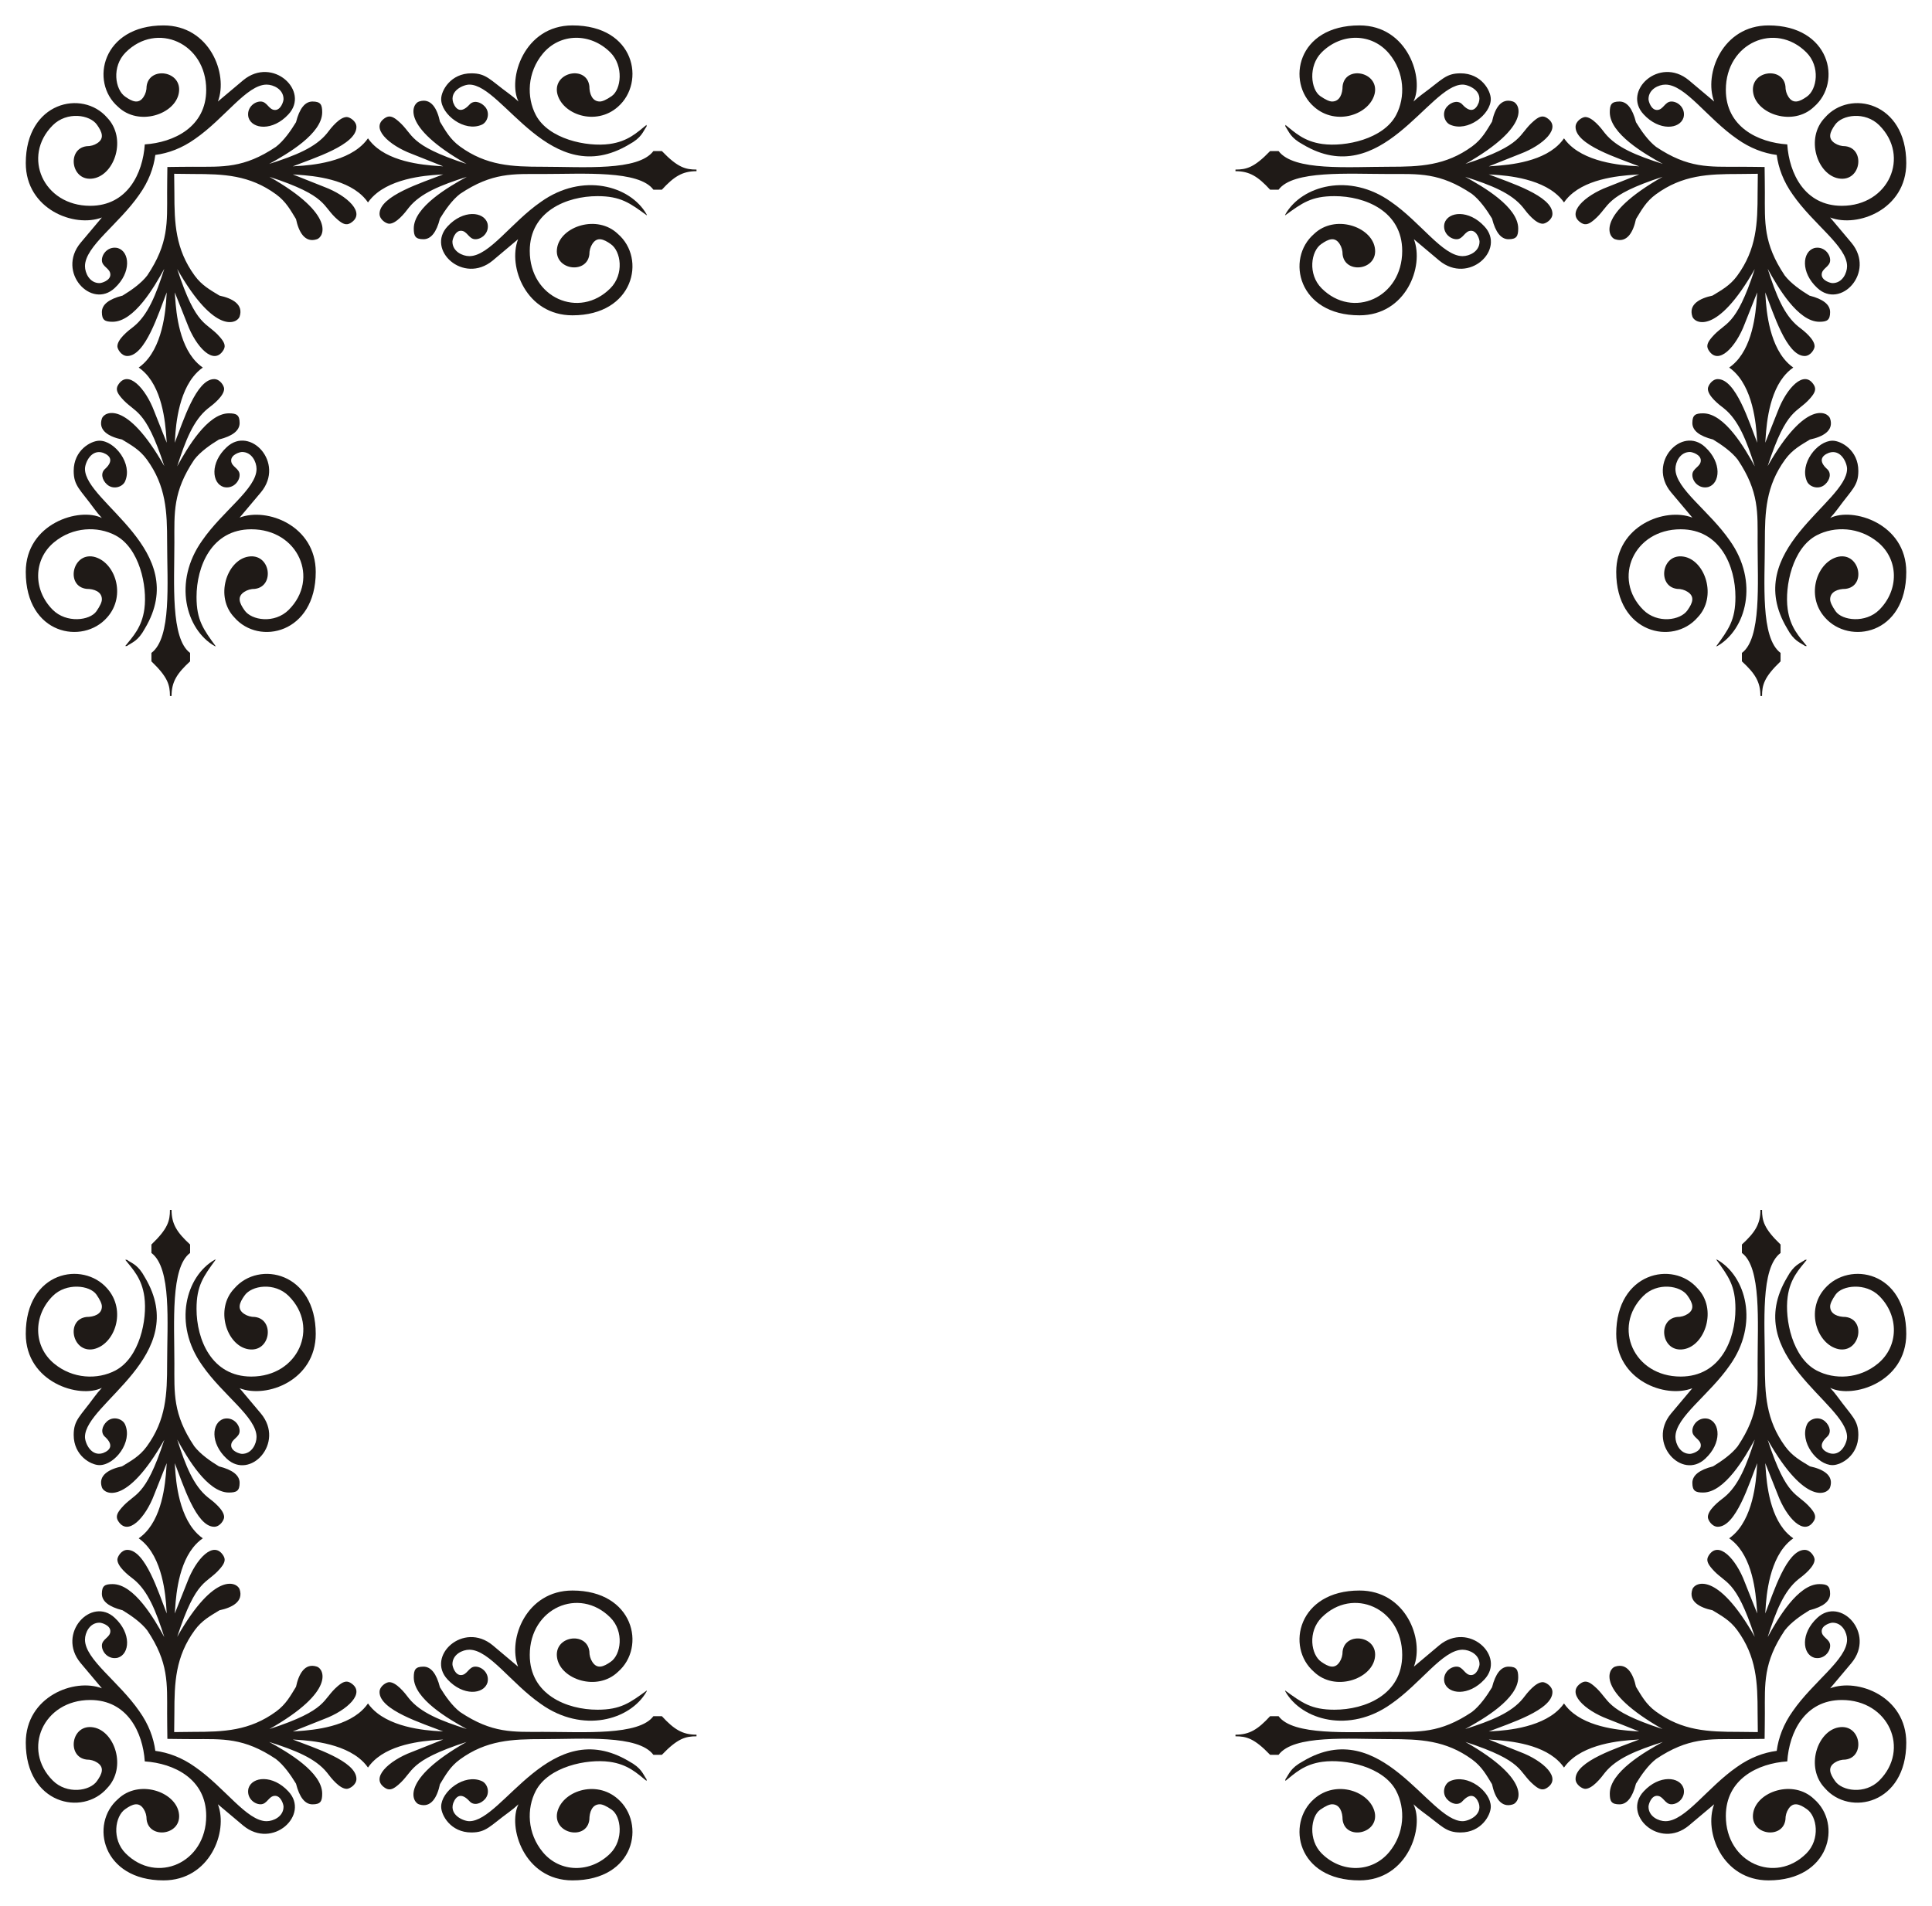 <?xml version="1.0" encoding="UTF-8"?>
<!DOCTYPE svg  PUBLIC '-//W3C//DTD SVG 1.1//EN'  'http://www.w3.org/Graphics/SVG/1.1/DTD/svg11.dtd'>
<svg enable-background="new 0 0 1666 1643.852" version="1.1" viewBox="0 0 1666 1643.9" xml:space="preserve" xmlns="http://www.w3.org/2000/svg">
<g fill="#1F1A17">
	
		<path d="m1532.1 133.64c1.46 11.249 5.813 22.964 13.777 34.153 17.685 25.643 46.885 44.649 46.885 61.818 0 5.834-3.979 14.586-12.503 14.586-1.963 0-9.377-2.246-9.377-7.293 0-5.574 7.293-6.662 7.293-12.503 0-5.85-5.954-12.345-13.776-10.419-10.234 3.148-11.873 20.966 2.663 34.382 20.058 18.88 50.49-13.515 29.52-38.897l-18.407-21.88c23.729 9.124 65.639-7.085 65.639-46.885 0-52.842-48.809-63.871-70.154-39.244-17.206 17.893-6.522 49.206 11.808 52.442 19.321 3.409 23.396-25.598 5.904-27.784-3.473 0-6.54-0.868-9.203-2.605-6.353-4.143-4.186-9.627 0.174-15.802 6.043-8.864 26.017-11.838 38.203 0.347 26.854 26.854 8.184 69.459-32.299 69.459-31.979 0-45.394-27.875-47.054-52.971-25.096-1.66-52.971-15.075-52.971-47.054 0-40.483 42.605-59.152 69.459-32.299 12.186 12.186 9.211 32.16 0.347 38.203-6.175 4.359-11.659 6.527-15.802 0.174-1.737-2.663-2.605-5.73-2.605-9.203-2.185-17.492-31.193-13.417-27.784 5.904 3.235 18.33 34.549 29.014 52.442 11.808 24.626-21.345 13.598-70.154-39.244-70.154-39.8 0-56.009 41.91-46.885 65.639l-21.88-18.407c-25.382-20.969-57.777 9.462-38.897 29.52 13.416 14.536 31.234 12.896 34.382 2.663 1.926-7.822-4.569-13.776-10.419-13.776-5.841 0-6.928 7.293-12.503 7.293-5.048 0-7.293-7.414-7.293-9.377 0-8.524 8.752-12.503 14.587-12.503 17.17 0 36.176 29.2 61.818 46.885 11.191 7.967 22.906 12.32 34.155 13.78z"/>
		<path d="m1558.2 415.26c2.287 4.956 10.321 7.392 15.628 2.547 4.225-3.858 5.703-9.823 1.563-13.371-7.106-6.559-5.094-11.235 1.736-13.892 10.396-3.463 15.628 8.805 15.628 13.892 0 29.233-92.017 69.936-51.747 137.53 6.027 11.194 11.024 11.994 15.628 15.281h1.389c-6.572-8.217-14.326-16.034-16.496-31.951-2.678-19.637 4.171-52.59 25.005-63.555 15.264-8.033 36.721-7.458 52.962 6.078 17.882 14.902 18.112 41.102 1.042 58.172-11.77 11.77-32.06 9.336-37.682 1.216-3.126-4.515-4.689-7.93-4.689-10.245 0-6.75 6.949-9.03 13.197-9.03 18.244-2.145 12.496-31.233-5.904-27.784-18.335 3.861-28.928 33.268-11.808 52.442 20.925 23.918 70.154 14.935 70.154-39.244 0-41.973-46.465-56.126-65.639-46.538 2.547-2.778 4.747-5.441 6.599-7.988 12.139-16.69 17.712-19.698 17.712-32.646 0-17.89-14.894-26.047-22.227-26.047-13.235 0-28.846 20.032-22.051 35.134z"/>
		<path d="m1250.4 107.53c-4.955-2.287-7.392-10.321-2.547-15.628 3.858-4.225 9.823-5.703 13.371-1.563 6.559 7.106 11.235 5.094 13.892-1.736 3.463-10.396-8.805-15.628-13.892-15.628-29.233 0-69.936 92.017-137.53 51.747-11.194-6.027-11.994-11.024-15.281-15.628v-1.389c8.217 6.572 16.034 14.326 31.951 16.497 19.637 2.678 52.59-4.171 63.555-25.005 8.033-15.264 7.458-36.721-6.078-52.962-14.902-17.882-41.102-18.112-58.172-1.042-11.77 11.77-9.336 32.06-1.216 37.682 4.515 3.126 7.93 4.689 10.245 4.689 6.75 0 9.03-6.949 9.03-13.197 2.145-18.243 31.233-12.496 27.784 5.904-3.861 18.335-33.268 28.928-52.442 11.808-23.918-20.925-14.934-70.154 39.244-70.154 41.973 0 56.126 46.465 46.538 65.639 2.778-2.547 5.441-4.747 7.988-6.599 16.69-12.139 19.698-17.712 32.646-17.712 17.89 0 26.047 14.894 26.047 22.227 1e-3 13.234-20.031 28.846-35.134 22.05z"/>
		<path d="m1496.5 514.88c0 20.095-5.927 27.946-16.67 42.717 0.463-0.232 0.81-0.347 1.042-0.347 24.801-14.171 36.199-55.264 10.766-90.991-17.685-25.643-46.885-44.649-46.885-61.818 0-5.834 3.979-14.587 12.503-14.587 1.963 0 9.377 2.246 9.377 7.293 0 5.574-7.293 6.662-7.293 12.503 0 5.85 5.954 12.345 13.776 10.419 10.233-3.148 11.873-20.966-2.663-34.382-20.058-18.88-50.49 13.515-29.52 38.897l18.407 21.879c-23.729-9.124-65.639 7.085-65.639 46.885 0 52.842 48.809 63.871 70.154 39.244 17.206-17.893 6.522-49.206-11.808-52.442-19.321-3.409-23.396 25.598-5.904 27.784 3.473 0 6.54 0.868 9.203 2.605 6.353 4.143 4.186 9.627-0.174 15.802-6.043 8.864-26.017 11.838-38.203-0.347-26.854-26.854-8.184-69.459 32.299-69.459 34.284 0 47.232 32.04 47.232 58.345z"/>
		<path d="m1150.8 169.18c-20.095 0-27.946 5.927-42.717 16.67 0.232-0.463 0.347-0.81 0.347-1.042 14.171-24.801 55.264-36.199 90.991-10.766 25.643 17.685 44.649 46.885 61.818 46.885 5.834 0 14.587-3.979 14.587-12.503 0-1.963-2.246-9.377-7.293-9.377-5.574 0-6.662 7.293-12.503 7.293-5.85 0-12.345-5.954-10.419-13.776 3.148-10.233 20.966-11.873 34.382 2.663 18.88 20.058-13.515 50.49-38.897 29.52l-21.88-18.407c9.124 23.729-7.085 65.639-46.885 65.639-52.842 0-63.871-48.809-39.244-70.154 17.893-17.206 49.206-6.522 52.442 11.808 3.409 19.321-25.598 23.396-27.784 5.904 0-3.473-0.868-6.54-2.605-9.203-4.143-6.353-9.627-4.186-15.802 0.174-8.864 6.043-11.838 26.017 0.347 38.203 26.854 26.854 69.459 8.184 69.459-32.299 2e-3 -34.285-32.039-47.232-58.344-47.232z"/>
		<path d="m1515.8 149.9c-0.092 5.669-0.181 11.224-0.181 16.508 0 26.18-0.837 48.482-17.538 71.369-6.283 8.609-13.722 12.493-21.359 17.191-10.926 2.311-20.877 7.536-17.365 18.059 1.722 5.597 20.845 17.073 53.831-40.981-16.723 51.286-25.221 45.055-36.987 58.867-3.225 3.786-5.253 7.106-2.952 10.94 8.478 14.129 23.847-2.812 31.257-22.574l10.766-27.089c-0.733 8.982-1.449 38.827-15.776 56.91-2.394 3.022-5.168 5.716-8.386 7.929 3.132 2.193 5.848 4.851 8.204 7.827 14.997 18.941 15.445 50.735 15.958 57.01-7.052-17.937-18.425-54.873-33.977-54.873-5.193 0-8.567 5.962-8.567 8.335 0 6.04 8.957 13.26 14.065 17.076 12.317 9.983 19.206 27.294 26.394 49.837-8.61-15.677-25.999-45.727-44.569-45.727-6.533 0-9.261 1.343-9.261 8.335 0 6.483 5.962 11.229 17.828 14.239 7.382 4.485 16.032 10.515 21.301 17.365 18.571 27.703 17.133 45.701 17.133 71.543 0 35.176 3.366 82.699-13.545 95.159v7.293c11.396 10.483 15.976 17.743 15.976 29.867h1.389c0-9.451 1.764-16.249 15.976-29.867v-7.293c-17.496-13.122-13.545-60.313-13.545-95.506 0-26.18 0.837-48.482 17.538-71.369 6.283-8.609 13.722-12.492 21.359-17.191 10.926-2.311 20.877-7.536 17.365-18.059-1.722-5.598-20.845-17.073-53.831 40.981 16.723-51.286 25.221-45.055 36.987-58.867 3.225-3.786 5.253-7.106 2.952-10.94-8.478-14.129-23.847 2.812-31.257 22.574l-10.766 27.089c0.733-8.982 1.449-38.827 15.776-56.911 2.394-3.022 5.168-5.716 8.386-7.929-3.132-2.193-5.848-4.851-8.204-7.827-14.997-18.941-15.445-50.735-15.958-57.01 7.052 17.937 18.425 54.873 33.977 54.873 5.193 0 8.567-5.962 8.567-8.335 0-6.04-8.957-13.26-14.065-17.076-12.317-9.983-19.206-27.294-26.394-49.837 8.61 15.677 25.999 45.727 44.569 45.727 6.533 0 9.261-1.343 9.261-8.335 0-6.483-5.962-11.229-17.828-14.239-7.382-4.485-16.032-10.515-21.301-17.365-18.571-27.703-17.133-45.701-17.133-71.543 0-6.977-0.132-14.439-0.213-22.017-7.578-0.08-15.041-0.213-22.017-0.213-25.842 0-43.84 1.438-71.543-17.133-6.85-5.269-12.88-13.919-17.365-21.301-3.01-11.866-7.756-17.828-14.239-17.828-6.992 0-8.335 2.729-8.335 9.261 0 18.57 30.05 35.959 45.727 44.569-22.542-7.188-39.854-14.078-49.837-26.394-3.815-5.109-11.035-14.065-17.076-14.065-2.373 0-8.335 3.374-8.335 8.567 0 15.552 36.936 26.925 54.873 33.977-6.275-0.512-38.069-0.96-57.01-15.958-2.976-2.357-5.635-5.072-7.827-8.204-2.213 3.218-4.906 5.992-7.929 8.386-18.083 14.326-47.928 15.042-56.911 15.776l27.089-10.766c19.762-7.41 36.703-22.779 22.574-31.257-3.834-2.301-7.154-0.273-10.94 2.952-13.811 11.766-7.58 20.264-58.866 36.987 58.054-32.986 46.578-52.108 40.981-53.831-10.523-3.512-15.748 6.439-18.059 17.365-4.698 7.637-8.582 15.076-17.191 21.359-22.887 16.702-45.19 17.538-71.369 17.538-35.193 0-82.384 3.951-95.506-13.545h-7.293c-13.619 14.211-20.416 15.976-29.867 15.976v1.389c12.124 0 19.384 4.58 29.867 15.976h7.293c12.459-16.911 59.983-13.545 95.159-13.545 25.841 0 43.84-1.438 71.543 17.133 6.85 5.269 12.88 13.919 17.365 21.301 3.01 11.866 7.756 17.828 14.239 17.828 6.992 0 8.335-2.729 8.335-9.261 0-18.57-30.05-35.959-45.728-44.569 22.542 7.188 39.854 14.078 49.837 26.394 3.815 5.109 11.035 14.065 17.076 14.065 2.373 0 8.335-3.374 8.335-8.567 0-15.552-36.936-26.925-54.873-33.977 6.275 0.512 38.069 0.96 57.01 15.958 2.976 2.357 5.635 5.072 7.827 8.204 2.213-3.218 4.907-5.992 7.929-8.386 18.083-14.326 47.928-15.042 56.911-15.776l-27.089 10.766c-19.763 7.41-36.703 22.779-22.574 31.257 3.834 2.301 7.154 0.273 10.94-2.952 13.811-11.766 7.58-20.264 58.867-36.987-58.054 32.986-46.578 52.108-40.981 53.831 10.523 3.512 15.748-6.439 18.059-17.365 4.699-7.637 8.582-15.076 17.191-21.359 22.887-16.702 45.19-17.538 71.369-17.538 5.283 1e-3 10.838-0.088 16.507-0.181z"/>
	
	
		<path d="m133.94 1510.2c-1.46-11.25-5.813-22.964-13.777-34.153-17.685-25.643-46.885-44.649-46.885-61.818 0-5.834 3.979-14.587 12.503-14.587 1.963 0 9.377 2.246 9.377 7.293 0 5.574-7.293 6.662-7.293 12.503 0 5.85 5.954 12.345 13.776 10.419 10.233-3.148 11.873-20.966-2.663-34.382-20.058-18.88-50.489 13.515-29.52 38.897l18.407 21.88c-23.729-9.124-65.639 7.085-65.639 46.885 0 52.842 48.809 63.871 70.154 39.244 17.206-17.893 6.522-49.206-11.808-52.442-19.321-3.41-23.396 25.598-5.904 27.784 3.473 0 6.54 0.868 9.203 2.605 6.353 4.143 4.186 9.626-0.174 15.802-6.043 8.864-26.017 11.839-38.203-0.347-26.854-26.854-8.184-69.459 32.299-69.459 31.979 0 45.394 27.875 47.054 52.971 25.096 1.66 52.971 15.075 52.971 47.054 0 40.483-42.605 59.152-69.459 32.299-12.186-12.186-9.211-32.16-0.347-38.203 6.175-4.359 11.659-6.526 15.802-0.174 1.737 2.663 2.605 5.73 2.605 9.203 2.185 17.492 31.193 13.417 27.784-5.904-3.235-18.33-34.549-29.014-52.442-11.808-24.626 21.345-13.598 70.154 39.244 70.154 39.8 0 56.009-41.91 46.885-65.639l21.88 18.407c25.382 20.969 57.777-9.462 38.897-29.52-13.416-14.536-31.234-12.896-34.382-2.663-1.926 7.822 4.569 13.776 10.419 13.776 5.841 0 6.928-7.293 12.503-7.293 5.048 0 7.293 7.414 7.293 9.377 0 8.524-8.752 12.503-14.586 12.503-17.17 0-36.176-29.2-61.818-46.885-11.192-7.966-22.907-12.319-34.156-13.779z"/>
		<path d="m107.83 1228.6c-2.287-4.955-10.321-7.392-15.628-2.547-4.225 3.858-5.703 9.823-1.563 13.371 7.106 6.559 5.094 11.235-1.736 13.892-10.396 3.463-15.628-8.805-15.628-13.892 0-29.233 92.017-69.936 51.747-137.53-6.027-11.194-11.024-11.994-15.628-15.281h-1.389c6.572 8.217 14.326 16.034 16.497 31.951 2.678 19.637-4.171 52.59-25.005 63.555-15.264 8.033-36.721 7.458-52.962-6.078-17.882-14.902-18.112-41.102-1.042-58.172 11.77-11.77 32.06-9.336 37.682-1.216 3.126 4.515 4.689 7.93 4.689 10.245 0 6.75-6.949 9.03-13.197 9.03-18.243 2.145-12.496 31.233 5.904 27.784 18.335-3.861 28.928-33.268 11.808-52.442-20.925-23.918-70.154-14.935-70.154 39.244 0 41.973 46.465 56.126 65.639 46.538-2.547 2.778-4.747 5.441-6.599 7.988-12.139 16.69-17.712 19.698-17.712 32.646 0 17.89 14.894 26.047 22.227 26.047 13.234 1e-3 28.845-20.032 22.05-35.134z"/>
		<path d="m415.56 1536.3c4.956 2.287 7.392 10.321 2.547 15.628-3.858 4.225-9.823 5.703-13.371 1.563-6.559-7.106-11.235-5.094-13.892 1.736-3.463 10.396 8.805 15.628 13.892 15.628 29.233 0 69.936-92.017 137.53-51.747 11.194 6.027 11.994 11.024 15.281 15.628v1.389c-8.217-6.572-16.034-14.326-31.951-16.496-19.637-2.678-52.59 4.171-63.555 25.005-8.033 15.264-7.458 36.721 6.078 52.962 14.902 17.882 41.102 18.112 58.172 1.042 11.77-11.77 9.336-32.06 1.216-37.682-4.515-3.126-7.93-4.689-10.245-4.689-6.75 0-9.03 6.949-9.03 13.197-2.145 18.244-31.233 12.496-27.784-5.904 3.861-18.335 33.268-28.928 52.442-11.808 23.918 20.925 14.935 70.154-39.244 70.154-41.973 0-56.126-46.465-46.538-65.639-2.778 2.547-5.441 4.747-7.988 6.599-16.69 12.139-19.698 17.712-32.646 17.712-17.89 0-26.047-14.894-26.047-22.227-1e-3 -13.235 20.031-28.846 35.134-22.051z"/>
		<path d="m169.47 1129c0-20.095 5.927-27.946 16.67-42.717-0.463 0.232-0.81 0.347-1.042 0.347-24.801 14.171-36.199 55.264-10.766 90.991 17.685 25.643 46.885 44.649 46.885 61.818 0 5.834-3.979 14.587-12.503 14.587-1.963 0-9.377-2.246-9.377-7.293 0-5.574 7.293-6.662 7.293-12.503 0-5.85-5.954-12.345-13.776-10.419-10.233 3.148-11.873 20.966 2.663 34.382 20.058 18.88 50.489-13.515 29.52-38.897l-18.407-21.88c23.729 9.124 65.639-7.085 65.639-46.885 0-52.842-48.809-63.871-70.154-39.244-17.206 17.893-6.522 49.206 11.808 52.442 19.321 3.409 23.396-25.598 5.904-27.784-3.473 0-6.54-0.868-9.203-2.605-6.353-4.143-4.186-9.627 0.174-15.802 6.043-8.864 26.017-11.838 38.203 0.347 26.854 26.854 8.184 69.459-32.299 69.459-34.284 2e-3 -47.232-32.039-47.232-58.344z"/>
		<path d="m515.17 1474.7c20.095 0 27.946-5.927 42.717-16.67-0.232 0.463-0.347 0.81-0.347 1.042-14.171 24.801-55.264 36.199-90.991 10.766-25.643-17.685-44.649-46.885-61.818-46.885-5.834 0-14.587 3.979-14.587 12.503 0 1.963 2.246 9.377 7.293 9.377 5.574 0 6.662-7.293 12.503-7.293 5.85 0 12.345 5.954 10.419 13.776-3.148 10.234-20.966 11.873-34.382-2.663-18.88-20.058 13.515-50.49 38.897-29.52l21.88 18.407c-9.124-23.729 7.085-65.639 46.885-65.639 52.842 0 63.871 48.809 39.244 70.154-17.893 17.206-49.206 6.522-52.442-11.808-3.409-19.321 25.598-23.396 27.784-5.904 0 3.473 0.868 6.54 2.605 9.203 4.143 6.353 9.627 4.186 15.802-0.174 8.864-6.043 11.838-26.017-0.347-38.203-26.854-26.854-69.459-8.184-69.459 32.299-2e-3 34.285 32.039 47.232 58.344 47.232z"/>
		<path d="m150.19 1494c0.092-5.669 0.181-11.224 0.181-16.508 0-26.18 0.837-48.482 17.538-71.369 6.283-8.609 13.722-12.493 21.359-17.191 10.926-2.311 20.877-7.536 17.365-18.06-1.722-5.597-20.845-17.073-53.831 40.981 16.723-51.286 25.221-45.055 36.987-58.867 3.225-3.786 5.253-7.106 2.952-10.94-8.478-14.129-23.847 2.812-31.257 22.574l-10.766 27.089c0.733-8.982 1.449-38.827 15.776-56.91 2.394-3.022 5.168-5.716 8.386-7.929-3.132-2.193-5.848-4.851-8.204-7.827-14.997-18.941-15.445-50.735-15.958-57.01 7.052 17.937 18.425 54.873 33.977 54.873 5.193 0 8.567-5.962 8.567-8.335 0-6.041-8.957-13.26-14.066-17.076-12.317-9.983-19.206-27.294-26.394-49.837 8.61 15.677 25.999 45.727 44.569 45.727 6.533 0 9.261-1.343 9.261-8.335 0-6.483-5.962-11.229-17.828-14.239-7.382-4.485-16.032-10.515-21.301-17.365-18.571-27.703-17.133-45.701-17.133-71.543 0-35.176-3.366-82.7 13.545-95.159v-7.293c-11.396-10.483-15.976-17.743-15.976-29.867h-1.389c0 9.451-1.764 16.249-15.976 29.867v7.293c17.496 13.122 13.545 60.313 13.545 95.506 0 26.18-0.837 48.483-17.538 71.369-6.283 8.609-13.722 12.493-21.359 17.191-10.926 2.311-20.877 7.536-17.365 18.059 1.722 5.598 20.845 17.073 53.831-40.981-16.723 51.286-25.221 45.055-36.987 58.867-3.225 3.786-5.253 7.106-2.952 10.94 8.478 14.129 23.847-2.812 31.257-22.574l10.766-27.089c-0.733 8.982-1.449 38.827-15.776 56.911-2.394 3.022-5.168 5.716-8.386 7.928 3.132 2.193 5.848 4.851 8.204 7.827 14.997 18.941 15.445 50.735 15.958 57.01-7.052-17.937-18.425-54.873-33.977-54.873-5.193 0-8.567 5.962-8.567 8.335 0 6.04 8.957 13.26 14.065 17.076 12.317 9.983 19.206 27.295 26.394 49.837-8.61-15.677-25.999-45.727-44.569-45.727-6.533 0-9.261 1.343-9.261 8.335 0 6.483 5.962 11.229 17.828 14.239 7.382 4.485 16.032 10.515 21.301 17.365 18.571 27.703 17.133 45.701 17.133 71.543 0 6.977 0.132 14.439 0.213 22.017 7.578 0.08 15.041 0.213 22.017 0.213 25.842 0 43.84-1.438 71.543 17.133 6.85 5.269 12.88 13.919 17.365 21.301 3.01 11.866 7.756 17.828 14.239 17.828 6.992 0 8.335-2.729 8.335-9.261 0-18.57-30.05-35.959-45.727-44.569 22.542 7.188 39.854 14.078 49.837 26.394 3.815 5.109 11.035 14.066 17.076 14.066 2.373 0 8.335-3.374 8.335-8.567 0-15.552-36.936-26.925-54.873-33.977 6.275 0.512 38.069 0.96 57.01 15.958 2.976 2.357 5.635 5.072 7.827 8.204 2.213-3.218 4.907-5.992 7.929-8.386 18.083-14.326 47.928-15.042 56.911-15.776l-27.089 10.766c-19.762 7.41-36.703 22.779-22.574 31.257 3.834 2.301 7.154 0.273 10.94-2.952 13.811-11.766 7.58-20.264 58.867-36.987-58.054 32.986-46.578 52.108-40.981 53.831 10.523 3.512 15.748-6.439 18.059-17.365 4.698-7.636 8.582-15.076 17.191-21.359 22.887-16.702 45.19-17.538 71.369-17.538 35.193 0 82.384-3.951 95.506 13.545h7.293c13.618-14.211 20.416-15.976 29.867-15.976v-1.389c-12.124 0-19.384-4.58-29.867-15.976h-7.293c-12.459 16.911-59.983 13.545-95.159 13.545-25.842 0-43.84 1.438-71.543-17.133-6.85-5.269-12.88-13.919-17.365-21.301-3.01-11.866-7.756-17.828-14.239-17.828-6.992 0-8.335 2.729-8.335 9.261 0 18.57 30.05 35.959 45.727 44.569-22.542-7.188-39.854-14.078-49.837-26.394-3.815-5.109-11.035-14.066-17.076-14.066-2.373 0-8.335 3.374-8.335 8.567 0 15.552 36.936 26.925 54.873 33.977-6.275-0.512-38.069-0.96-57.01-15.958-2.976-2.357-5.635-5.072-7.827-8.204-2.213 3.218-4.907 5.992-7.929 8.386-18.083 14.326-47.928 15.042-56.91 15.776l27.089-10.766c19.762-7.41 36.703-22.779 22.574-31.257-3.834-2.301-7.154-0.273-10.94 2.952-13.811 11.766-7.58 20.264-58.867 36.987 58.054-32.986 46.578-52.108 40.981-53.831-10.523-3.513-15.748 6.439-18.059 17.365-4.699 7.636-8.582 15.076-17.191 21.359-22.887 16.702-45.19 17.538-71.369 17.538-5.284 2e-3 -10.838 0.091-16.507 0.183z"/>
	
	
		<path d="m1532.1 1510.2c1.46-11.25 5.813-22.964 13.777-34.153 17.685-25.643 46.885-44.649 46.885-61.818 0-5.834-3.979-14.587-12.503-14.587-1.963 0-9.377 2.246-9.377 7.293 0 5.574 7.293 6.662 7.293 12.503 0 5.85-5.954 12.345-13.776 10.419-10.234-3.148-11.873-20.966 2.663-34.382 20.058-18.88 50.49 13.515 29.52 38.897l-18.407 21.88c23.729-9.124 65.639 7.085 65.639 46.885 0 52.842-48.809 63.871-70.154 39.244-17.206-17.893-6.522-49.206 11.808-52.442 19.321-3.41 23.396 25.598 5.904 27.784-3.473 0-6.54 0.868-9.203 2.605-6.353 4.143-4.186 9.626 0.174 15.802 6.043 8.864 26.017 11.839 38.203-0.347 26.854-26.854 8.184-69.459-32.299-69.459-31.979 0-45.394 27.875-47.054 52.971-25.096 1.66-52.971 15.075-52.971 47.054 0 40.483 42.605 59.152 69.459 32.299 12.186-12.186 9.211-32.16 0.347-38.203-6.175-4.359-11.659-6.526-15.802-0.174-1.737 2.663-2.605 5.73-2.605 9.203-2.185 17.492-31.193 13.417-27.784-5.904 3.235-18.33 34.549-29.014 52.442-11.808 24.626 21.345 13.598 70.154-39.244 70.154-39.8 0-56.009-41.91-46.885-65.639l-21.88 18.407c-25.382 20.969-57.777-9.462-38.897-29.52 13.416-14.536 31.234-12.896 34.382-2.663 1.926 7.822-4.569 13.776-10.419 13.776-5.841 0-6.928-7.293-12.503-7.293-5.048 0-7.293 7.414-7.293 9.377 0 8.524 8.752 12.503 14.587 12.503 17.17 0 36.176-29.2 61.818-46.885 11.191-7.966 22.906-12.319 34.155-13.779z"/>
		<path d="m1558.2 1228.6c2.287-4.955 10.321-7.392 15.628-2.547 4.225 3.858 5.703 9.823 1.563 13.371-7.106 6.559-5.094 11.235 1.736 13.892 10.396 3.463 15.628-8.805 15.628-13.892 0-29.233-92.017-69.936-51.747-137.53 6.027-11.194 11.024-11.994 15.628-15.281h1.389c-6.572 8.217-14.326 16.034-16.496 31.951-2.678 19.637 4.171 52.59 25.005 63.555 15.264 8.033 36.721 7.458 52.962-6.078 17.882-14.902 18.112-41.102 1.042-58.172-11.77-11.77-32.06-9.336-37.682-1.216-3.126 4.515-4.689 7.93-4.689 10.245 0 6.75 6.949 9.03 13.197 9.03 18.244 2.145 12.496 31.233-5.904 27.784-18.335-3.861-28.928-33.268-11.808-52.442 20.925-23.918 70.154-14.935 70.154 39.244 0 41.973-46.465 56.126-65.639 46.538 2.547 2.778 4.747 5.441 6.599 7.988 12.139 16.69 17.712 19.698 17.712 32.646 0 17.89-14.894 26.047-22.227 26.047-13.235 1e-3 -28.846-20.032-22.051-35.134z"/>
		<path d="m1250.4 1536.3c-4.955 2.287-7.392 10.321-2.547 15.628 3.858 4.225 9.823 5.703 13.371 1.563 6.559-7.106 11.235-5.094 13.892 1.736 3.463 10.396-8.805 15.628-13.892 15.628-29.233 0-69.936-92.017-137.53-51.747-11.194 6.027-11.994 11.024-15.281 15.628v1.389c8.217-6.572 16.034-14.326 31.951-16.496 19.637-2.678 52.59 4.171 63.555 25.005 8.033 15.264 7.458 36.721-6.078 52.962-14.902 17.882-41.102 18.112-58.172 1.042-11.77-11.77-9.336-32.06-1.216-37.682 4.515-3.126 7.93-4.689 10.245-4.689 6.75 0 9.03 6.949 9.03 13.197 2.145 18.244 31.233 12.496 27.784-5.904-3.861-18.335-33.268-28.928-52.442-11.808-23.918 20.925-14.934 70.154 39.244 70.154 41.973 0 56.126-46.465 46.538-65.639 2.778 2.547 5.441 4.747 7.988 6.599 16.69 12.139 19.698 17.712 32.646 17.712 17.89 0 26.047-14.894 26.047-22.227 1e-3 -13.235-20.031-28.846-35.134-22.051z"/>
		<path d="m1496.5 1129c0-20.095-5.927-27.946-16.67-42.717 0.463 0.232 0.81 0.347 1.042 0.347 24.801 14.171 36.199 55.264 10.766 90.991-17.685 25.643-46.885 44.649-46.885 61.818 0 5.834 3.979 14.587 12.503 14.587 1.963 0 9.377-2.246 9.377-7.293 0-5.574-7.293-6.662-7.293-12.503 0-5.85 5.954-12.345 13.776-10.419 10.233 3.148 11.873 20.966-2.663 34.382-20.058 18.88-50.49-13.515-29.52-38.897l18.407-21.88c-23.729 9.124-65.639-7.085-65.639-46.885 0-52.842 48.809-63.871 70.154-39.244 17.206 17.893 6.522 49.206-11.808 52.442-19.321 3.409-23.396-25.598-5.904-27.784 3.473 0 6.54-0.868 9.203-2.605 6.353-4.143 4.186-9.627-0.174-15.802-6.043-8.864-26.017-11.838-38.203 0.347-26.854 26.854-8.184 69.459 32.299 69.459 34.284 2e-3 47.232-32.039 47.232-58.344z"/>
		<path d="m1150.8 1474.7c-20.095 0-27.946-5.927-42.717-16.67 0.232 0.463 0.347 0.81 0.347 1.042 14.171 24.801 55.264 36.199 90.991 10.766 25.643-17.685 44.649-46.885 61.818-46.885 5.834 0 14.587 3.979 14.587 12.503 0 1.963-2.246 9.377-7.293 9.377-5.574 0-6.662-7.293-12.503-7.293-5.85 0-12.345 5.954-10.419 13.776 3.148 10.234 20.966 11.873 34.382-2.663 18.88-20.058-13.515-50.49-38.897-29.52l-21.88 18.407c9.124-23.729-7.085-65.639-46.885-65.639-52.842 0-63.871 48.809-39.244 70.154 17.893 17.206 49.206 6.522 52.442-11.808 3.409-19.321-25.598-23.396-27.784-5.904 0 3.473-0.868 6.54-2.605 9.203-4.143 6.353-9.627 4.186-15.802-0.174-8.864-6.043-11.838-26.017 0.347-38.203 26.854-26.854 69.459-8.184 69.459 32.299 2e-3 34.285-32.039 47.232-58.344 47.232z"/>
		<path d="m1515.8 1494c-0.092-5.669-0.181-11.224-0.181-16.508 0-26.18-0.837-48.482-17.538-71.369-6.283-8.609-13.722-12.493-21.359-17.191-10.926-2.311-20.877-7.536-17.365-18.06 1.722-5.597 20.845-17.073 53.831 40.981-16.723-51.286-25.221-45.055-36.987-58.867-3.225-3.786-5.253-7.106-2.952-10.94 8.478-14.129 23.847 2.812 31.257 22.574l10.766 27.089c-0.733-8.982-1.449-38.827-15.776-56.91-2.394-3.022-5.168-5.716-8.386-7.929 3.132-2.193 5.848-4.851 8.204-7.827 14.997-18.941 15.445-50.735 15.958-57.01-7.052 17.937-18.425 54.873-33.977 54.873-5.193 0-8.567-5.962-8.567-8.335 0-6.041 8.957-13.26 14.065-17.076 12.317-9.983 19.206-27.294 26.394-49.837-8.61 15.677-25.999 45.727-44.569 45.727-6.533 0-9.261-1.343-9.261-8.335 0-6.483 5.962-11.229 17.828-14.239 7.382-4.485 16.032-10.515 21.301-17.365 18.571-27.703 17.133-45.701 17.133-71.543 0-35.176 3.366-82.7-13.545-95.159v-7.293c11.396-10.483 15.976-17.743 15.976-29.867h1.389c0 9.451 1.764 16.249 15.976 29.867v7.293c-17.496 13.122-13.545 60.313-13.545 95.506 0 26.18 0.837 48.483 17.538 71.369 6.283 8.609 13.722 12.493 21.359 17.191 10.926 2.311 20.877 7.536 17.365 18.059-1.722 5.598-20.845 17.073-53.831-40.981 16.723 51.286 25.221 45.055 36.987 58.867 3.225 3.786 5.253 7.106 2.952 10.94-8.478 14.129-23.847-2.812-31.257-22.574l-10.766-27.089c0.733 8.982 1.449 38.827 15.776 56.911 2.394 3.022 5.168 5.716 8.386 7.928-3.132 2.193-5.848 4.851-8.204 7.827-14.997 18.941-15.445 50.735-15.958 57.01 7.052-17.937 18.425-54.873 33.977-54.873 5.193 0 8.567 5.962 8.567 8.335 0 6.04-8.957 13.26-14.065 17.076-12.317 9.983-19.206 27.295-26.394 49.837 8.61-15.677 25.999-45.727 44.569-45.727 6.533 0 9.261 1.343 9.261 8.335 0 6.483-5.962 11.229-17.828 14.239-7.382 4.485-16.032 10.515-21.301 17.365-18.571 27.703-17.133 45.701-17.133 71.543 0 6.977-0.132 14.439-0.213 22.017-7.578 0.08-15.041 0.213-22.017 0.213-25.842 0-43.84-1.438-71.543 17.133-6.85 5.269-12.88 13.919-17.365 21.301-3.01 11.866-7.756 17.828-14.239 17.828-6.992 0-8.335-2.729-8.335-9.261 0-18.57 30.05-35.959 45.727-44.569-22.542 7.188-39.854 14.078-49.837 26.394-3.815 5.109-11.035 14.066-17.076 14.066-2.373 0-8.335-3.374-8.335-8.567 0-15.552 36.936-26.925 54.873-33.977-6.275 0.512-38.069 0.96-57.01 15.958-2.976 2.357-5.635 5.072-7.827 8.204-2.213-3.218-4.906-5.992-7.929-8.386-18.083-14.326-47.928-15.042-56.911-15.776l27.089 10.766c19.762 7.41 36.703 22.779 22.574 31.257-3.834 2.301-7.154 0.273-10.94-2.952-13.811-11.766-7.58-20.264-58.866-36.987 58.054 32.986 46.578 52.108 40.981 53.831-10.523 3.512-15.748-6.439-18.059-17.365-4.698-7.636-8.582-15.076-17.191-21.359-22.887-16.702-45.19-17.538-71.369-17.538-35.193 0-82.384-3.951-95.506 13.545h-7.293c-13.619-14.211-20.416-15.976-29.867-15.976v-1.389c12.124 0 19.384-4.58 29.867-15.976h7.293c12.459 16.911 59.983 13.545 95.159 13.545 25.841 0 43.84 1.438 71.543-17.133 6.85-5.269 12.88-13.919 17.365-21.301 3.01-11.866 7.756-17.828 14.239-17.828 6.992 0 8.335 2.729 8.335 9.261 0 18.57-30.05 35.959-45.728 44.569 22.542-7.188 39.854-14.078 49.837-26.394 3.815-5.109 11.035-14.066 17.076-14.066 2.373 0 8.335 3.374 8.335 8.567 0 15.552-36.936 26.925-54.873 33.977 6.275-0.512 38.069-0.96 57.01-15.958 2.976-2.357 5.635-5.072 7.827-8.204 2.213 3.218 4.907 5.992 7.929 8.386 18.083 14.326 47.928 15.042 56.911 15.776l-27.089-10.766c-19.763-7.41-36.703-22.779-22.574-31.257 3.834-2.301 7.154-0.273 10.94 2.952 13.811 11.766 7.58 20.264 58.867 36.987-58.054-32.986-46.578-52.108-40.981-53.831 10.523-3.513 15.748 6.439 18.059 17.365 4.699 7.636 8.582 15.076 17.191 21.359 22.887 16.702 45.19 17.538 71.369 17.538 5.283 2e-3 10.838 0.091 16.507 0.183z"/>
	
	
		<path d="m133.94 133.64c-1.46 11.249-5.813 22.964-13.777 34.153-17.685 25.643-46.885 44.649-46.885 61.818 0 5.834 3.979 14.586 12.503 14.586 1.963 0 9.377-2.246 9.377-7.293 0-5.574-7.293-6.662-7.293-12.503 0-5.85 5.954-12.345 13.776-10.419 10.233 3.148 11.873 20.966-2.663 34.382-20.058 18.88-50.489-13.515-29.52-38.897l18.407-21.88c-23.729 9.124-65.639-7.085-65.639-46.885 0-52.842 48.809-63.871 70.154-39.244 17.206 17.893 6.522 49.206-11.808 52.442-19.321 3.409-23.396-25.598-5.904-27.784 3.473 0 6.54-0.868 9.203-2.605 6.353-4.143 4.186-9.627-0.174-15.802-6.043-8.864-26.017-11.838-38.203 0.347-26.854 26.854-8.184 69.459 32.299 69.459 31.979 0 45.394-27.875 47.054-52.971 25.096-1.66 52.971-15.075 52.971-47.054 0-40.483-42.605-59.152-69.459-32.299-12.186 12.186-9.211 32.16-0.347 38.203 6.175 4.359 11.659 6.527 15.802 0.174 1.737-2.663 2.605-5.73 2.605-9.203 2.185-17.492 31.193-13.417 27.784 5.904-3.235 18.33-34.549 29.014-52.442 11.808-24.628-21.343-13.599-70.152 39.243-70.152 39.8 0 56.009 41.91 46.885 65.639l21.88-18.407c25.382-20.969 57.777 9.462 38.897 29.52-13.416 14.536-31.234 12.896-34.382 2.663-1.926-7.822 4.569-13.776 10.419-13.776 5.841 0 6.928 7.293 12.503 7.293 5.048 0 7.293-7.414 7.293-9.377 0-8.524-8.752-12.503-14.586-12.503-17.17 0-36.176 29.2-61.818 46.885-11.191 7.965-22.906 12.318-34.155 13.778z"/>
		<path d="m107.83 415.26c-2.287 4.956-10.321 7.392-15.628 2.547-4.225-3.858-5.703-9.823-1.563-13.371 7.106-6.559 5.094-11.235-1.736-13.892-10.396-3.463-15.628 8.805-15.628 13.892 0 29.233 92.017 69.936 51.747 137.53-6.027 11.194-11.024 11.994-15.628 15.281h-1.389c6.572-8.217 14.326-16.034 16.497-31.951 2.678-19.637-4.171-52.59-25.005-63.555-15.264-8.033-36.721-7.458-52.962 6.078-17.885 14.902-18.115 41.102-1.045 58.172 11.77 11.77 32.06 9.336 37.682 1.216 3.126-4.515 4.689-7.93 4.689-10.245 0-6.75-6.949-9.03-13.197-9.03-18.243-2.145-12.496-31.233 5.904-27.784 18.335 3.861 28.928 33.268 11.808 52.442-20.925 23.918-70.154 14.935-70.154-39.244 0-41.973 46.465-56.126 65.639-46.538-2.547-2.778-4.747-5.441-6.599-7.988-12.139-16.69-17.712-19.698-17.712-32.646 0-17.89 14.894-26.047 22.227-26.047 13.237 0 28.848 20.032 22.053 35.134z"/>
		<path d="m415.56 107.53c4.956-2.287 7.392-10.321 2.547-15.628-3.858-4.225-9.823-5.703-13.371-1.563-6.559 7.106-11.235 5.094-13.892-1.736-3.463-10.396 8.805-15.628 13.892-15.628 29.233 0 69.936 92.017 137.53 51.747 11.194-6.027 11.994-11.024 15.281-15.628v-1.389c-8.217 6.572-16.034 14.326-31.951 16.497-19.637 2.678-52.59-4.171-63.555-25.005-8.033-15.264-7.458-36.721 6.078-52.962 14.902-17.882 41.102-18.112 58.172-1.042 11.77 11.77 9.336 32.06 1.216 37.682-4.515 3.126-7.93 4.689-10.245 4.689-6.75 0-9.03-6.949-9.03-13.197-2.145-18.243-31.233-12.496-27.784 5.904 3.861 18.335 33.268 28.928 52.442 11.808 23.918-20.925 14.935-70.154-39.244-70.154-41.973 0-56.126 46.465-46.538 65.639-2.778-2.547-5.441-4.747-7.988-6.599-16.69-12.139-19.698-17.712-32.646-17.712-17.89 0-26.047 14.894-26.047 22.227-1e-3 13.234 20.031 28.846 35.134 22.05z"/>
		<path d="m169.47 514.88c0 20.095 5.927 27.946 16.67 42.717-0.463-0.232-0.81-0.347-1.042-0.347-24.801-14.171-36.199-55.264-10.766-90.991 17.685-25.643 46.885-44.649 46.885-61.818 0-5.834-3.979-14.587-12.503-14.587-1.963 0-9.377 2.246-9.377 7.293 0 5.574 7.293 6.662 7.293 12.503 0 5.85-5.954 12.345-13.776 10.419-10.233-3.148-11.873-20.966 2.663-34.382 20.058-18.88 50.489 13.515 29.52 38.897l-18.407 21.879c23.729-9.124 65.639 7.085 65.639 46.885 0 52.842-48.809 63.871-70.154 39.244-17.206-17.893-6.522-49.206 11.808-52.442 19.321-3.409 23.396 25.598 5.904 27.784-3.473 0-6.54 0.868-9.203 2.605-6.353 4.143-4.186 9.627 0.174 15.802 6.043 8.864 26.017 11.838 38.203-0.347 26.854-26.854 8.184-69.459-32.299-69.459-34.284 0-47.232 32.04-47.232 58.345z"/>
		<path d="m515.17 169.18c20.095 0 27.946 5.927 42.717 16.67-0.232-0.463-0.347-0.81-0.347-1.042-14.171-24.801-55.264-36.199-90.991-10.766-25.643 17.685-44.649 46.885-61.818 46.885-5.834 0-14.587-3.979-14.587-12.503 0-1.963 2.246-9.377 7.293-9.377 5.574 0 6.662 7.293 12.503 7.293 5.85 0 12.345-5.954 10.419-13.776-3.148-10.233-20.966-11.873-34.382 2.663-18.88 20.058 13.515 50.49 38.897 29.52l21.88-18.407c-9.124 23.729 7.085 65.639 46.885 65.639 52.842 0 63.871-48.809 39.244-70.154-17.893-17.206-49.206-6.522-52.442 11.808-3.409 19.321 25.598 23.396 27.784 5.904 0-3.473 0.868-6.54 2.605-9.203 4.143-6.353 9.627-4.186 15.802 0.174 8.864 6.043 11.838 26.017-0.347 38.203-26.854 26.854-69.459 8.184-69.459-32.299-2e-3 -34.285 32.039-47.232 58.344-47.232z"/>
		<path d="m150.19 149.9c0.092 5.669 0.181 11.224 0.181 16.508 0 26.18 0.837 48.482 17.538 71.369 6.283 8.609 13.722 12.493 21.359 17.191 10.926 2.311 20.877 7.536 17.365 18.059-1.722 5.597-20.845 17.073-53.831-40.981 16.723 51.286 25.221 45.055 36.987 58.867 3.225 3.786 5.253 7.106 2.952 10.94-8.478 14.129-23.847-2.812-31.257-22.574l-10.766-27.089c0.733 8.982 1.449 38.827 15.776 56.91 2.394 3.022 5.168 5.716 8.386 7.929-3.132 2.193-5.848 4.851-8.204 7.827-14.997 18.941-15.445 50.735-15.958 57.01 7.052-17.937 18.425-54.873 33.977-54.873 5.193 0 8.567 5.962 8.567 8.335 0 6.04-8.957 13.26-14.066 17.076-12.317 9.983-19.206 27.294-26.394 49.837 8.61-15.677 25.999-45.727 44.569-45.727 6.533 0 9.261 1.343 9.261 8.335 0 6.483-5.962 11.229-17.828 14.239-7.382 4.485-16.032 10.515-21.301 17.365-18.571 27.703-17.133 45.701-17.133 71.543 0 35.176-3.366 82.699 13.545 95.159v7.293c-11.396 10.483-15.976 17.743-15.976 29.867h-1.389c0-9.451-1.764-16.249-15.976-29.867v-7.293c17.496-13.122 13.545-60.313 13.545-95.506 0-26.18-0.837-48.482-17.538-71.369-6.283-8.609-13.722-12.492-21.359-17.191-10.926-2.311-20.877-7.536-17.365-18.059 1.722-5.598 20.845-17.073 53.831 40.981-16.723-51.286-25.221-45.055-36.987-58.867-3.225-3.786-5.253-7.106-2.952-10.94 8.478-14.129 23.847 2.812 31.257 22.574l10.766 27.089c-0.733-8.982-1.449-38.827-15.776-56.911-2.394-3.022-5.168-5.716-8.386-7.929 3.132-2.193 5.848-4.851 8.204-7.827 14.997-18.941 15.445-50.735 15.958-57.01-7.052 17.937-18.425 54.873-33.977 54.873-5.193 0-8.567-5.962-8.567-8.335 0-6.04 8.957-13.26 14.065-17.076 12.317-9.983 19.206-27.294 26.394-49.837-8.61 15.677-25.999 45.727-44.569 45.727-6.533 0-9.261-1.343-9.261-8.335 0-6.483 5.962-11.229 17.828-14.239 7.382-4.485 16.032-10.515 21.301-17.365 18.571-27.703 17.133-45.701 17.133-71.543 0-6.977 0.132-14.439 0.213-22.017 7.578-0.08 15.041-0.213 22.017-0.213 25.842 0 43.84 1.438 71.543-17.133 6.85-5.269 12.88-13.919 17.365-21.301 3.01-11.866 7.756-17.828 14.239-17.828 6.992 0 8.335 2.729 8.335 9.261 0 18.57-30.05 35.959-45.727 44.569 22.542-7.188 39.854-14.078 49.837-26.394 3.815-5.109 11.035-14.065 17.076-14.065 2.373 0 8.335 3.374 8.335 8.567 0 15.552-36.936 26.925-54.873 33.977 6.275-0.512 38.069-0.96 57.01-15.958 2.976-2.357 5.635-5.072 7.827-8.204 2.213 3.218 4.907 5.992 7.929 8.386 18.083 14.326 47.928 15.042 56.911 15.776l-27.089-10.766c-19.762-7.41-36.703-22.779-22.574-31.257 3.834-2.301 7.154-0.273 10.94 2.952 13.811 11.766 7.58 20.264 58.867 36.987-58.054-32.986-46.578-52.108-40.981-53.831 10.523-3.512 15.748 6.439 18.059 17.365 4.698 7.637 8.582 15.076 17.191 21.359 22.887 16.702 45.19 17.538 71.369 17.538 35.193 0 82.384 3.951 95.506-13.545h7.293c13.618 14.211 20.416 15.976 29.867 15.976v1.389c-12.124 0-19.384 4.58-29.867 15.976h-7.293c-12.459-16.911-59.983-13.545-95.159-13.545-25.842 0-43.84-1.438-71.543 17.133-6.85 5.269-12.88 13.919-17.365 21.301-3.01 11.866-7.756 17.828-14.239 17.828-6.992 0-8.335-2.729-8.335-9.261 0-18.57 30.05-35.959 45.727-44.569-22.542 7.188-39.854 14.078-49.837 26.394-3.815 5.109-11.035 14.065-17.076 14.065-2.373 0-8.335-3.374-8.335-8.567 0-15.552 36.936-26.925 54.873-33.977-6.275 0.512-38.069 0.96-57.01 15.958-2.976 2.357-5.635 5.072-7.827 8.204-2.213-3.218-4.907-5.992-7.929-8.386-18.083-14.326-47.928-15.042-56.91-15.776l27.089 10.766c19.762 7.41 36.703 22.779 22.574 31.257-3.834 2.301-7.154 0.273-10.94-2.952-13.811-11.766-7.58-20.264-58.867-36.987 58.054 32.986 46.578 52.108 40.981 53.831-10.523 3.512-15.748-6.439-18.059-17.365-4.699-7.637-8.582-15.076-17.191-21.359-22.887-16.702-45.19-17.538-71.369-17.538-5.284 1e-3 -10.838-0.088-16.507-0.181z"/>
	
</g>
</svg>
